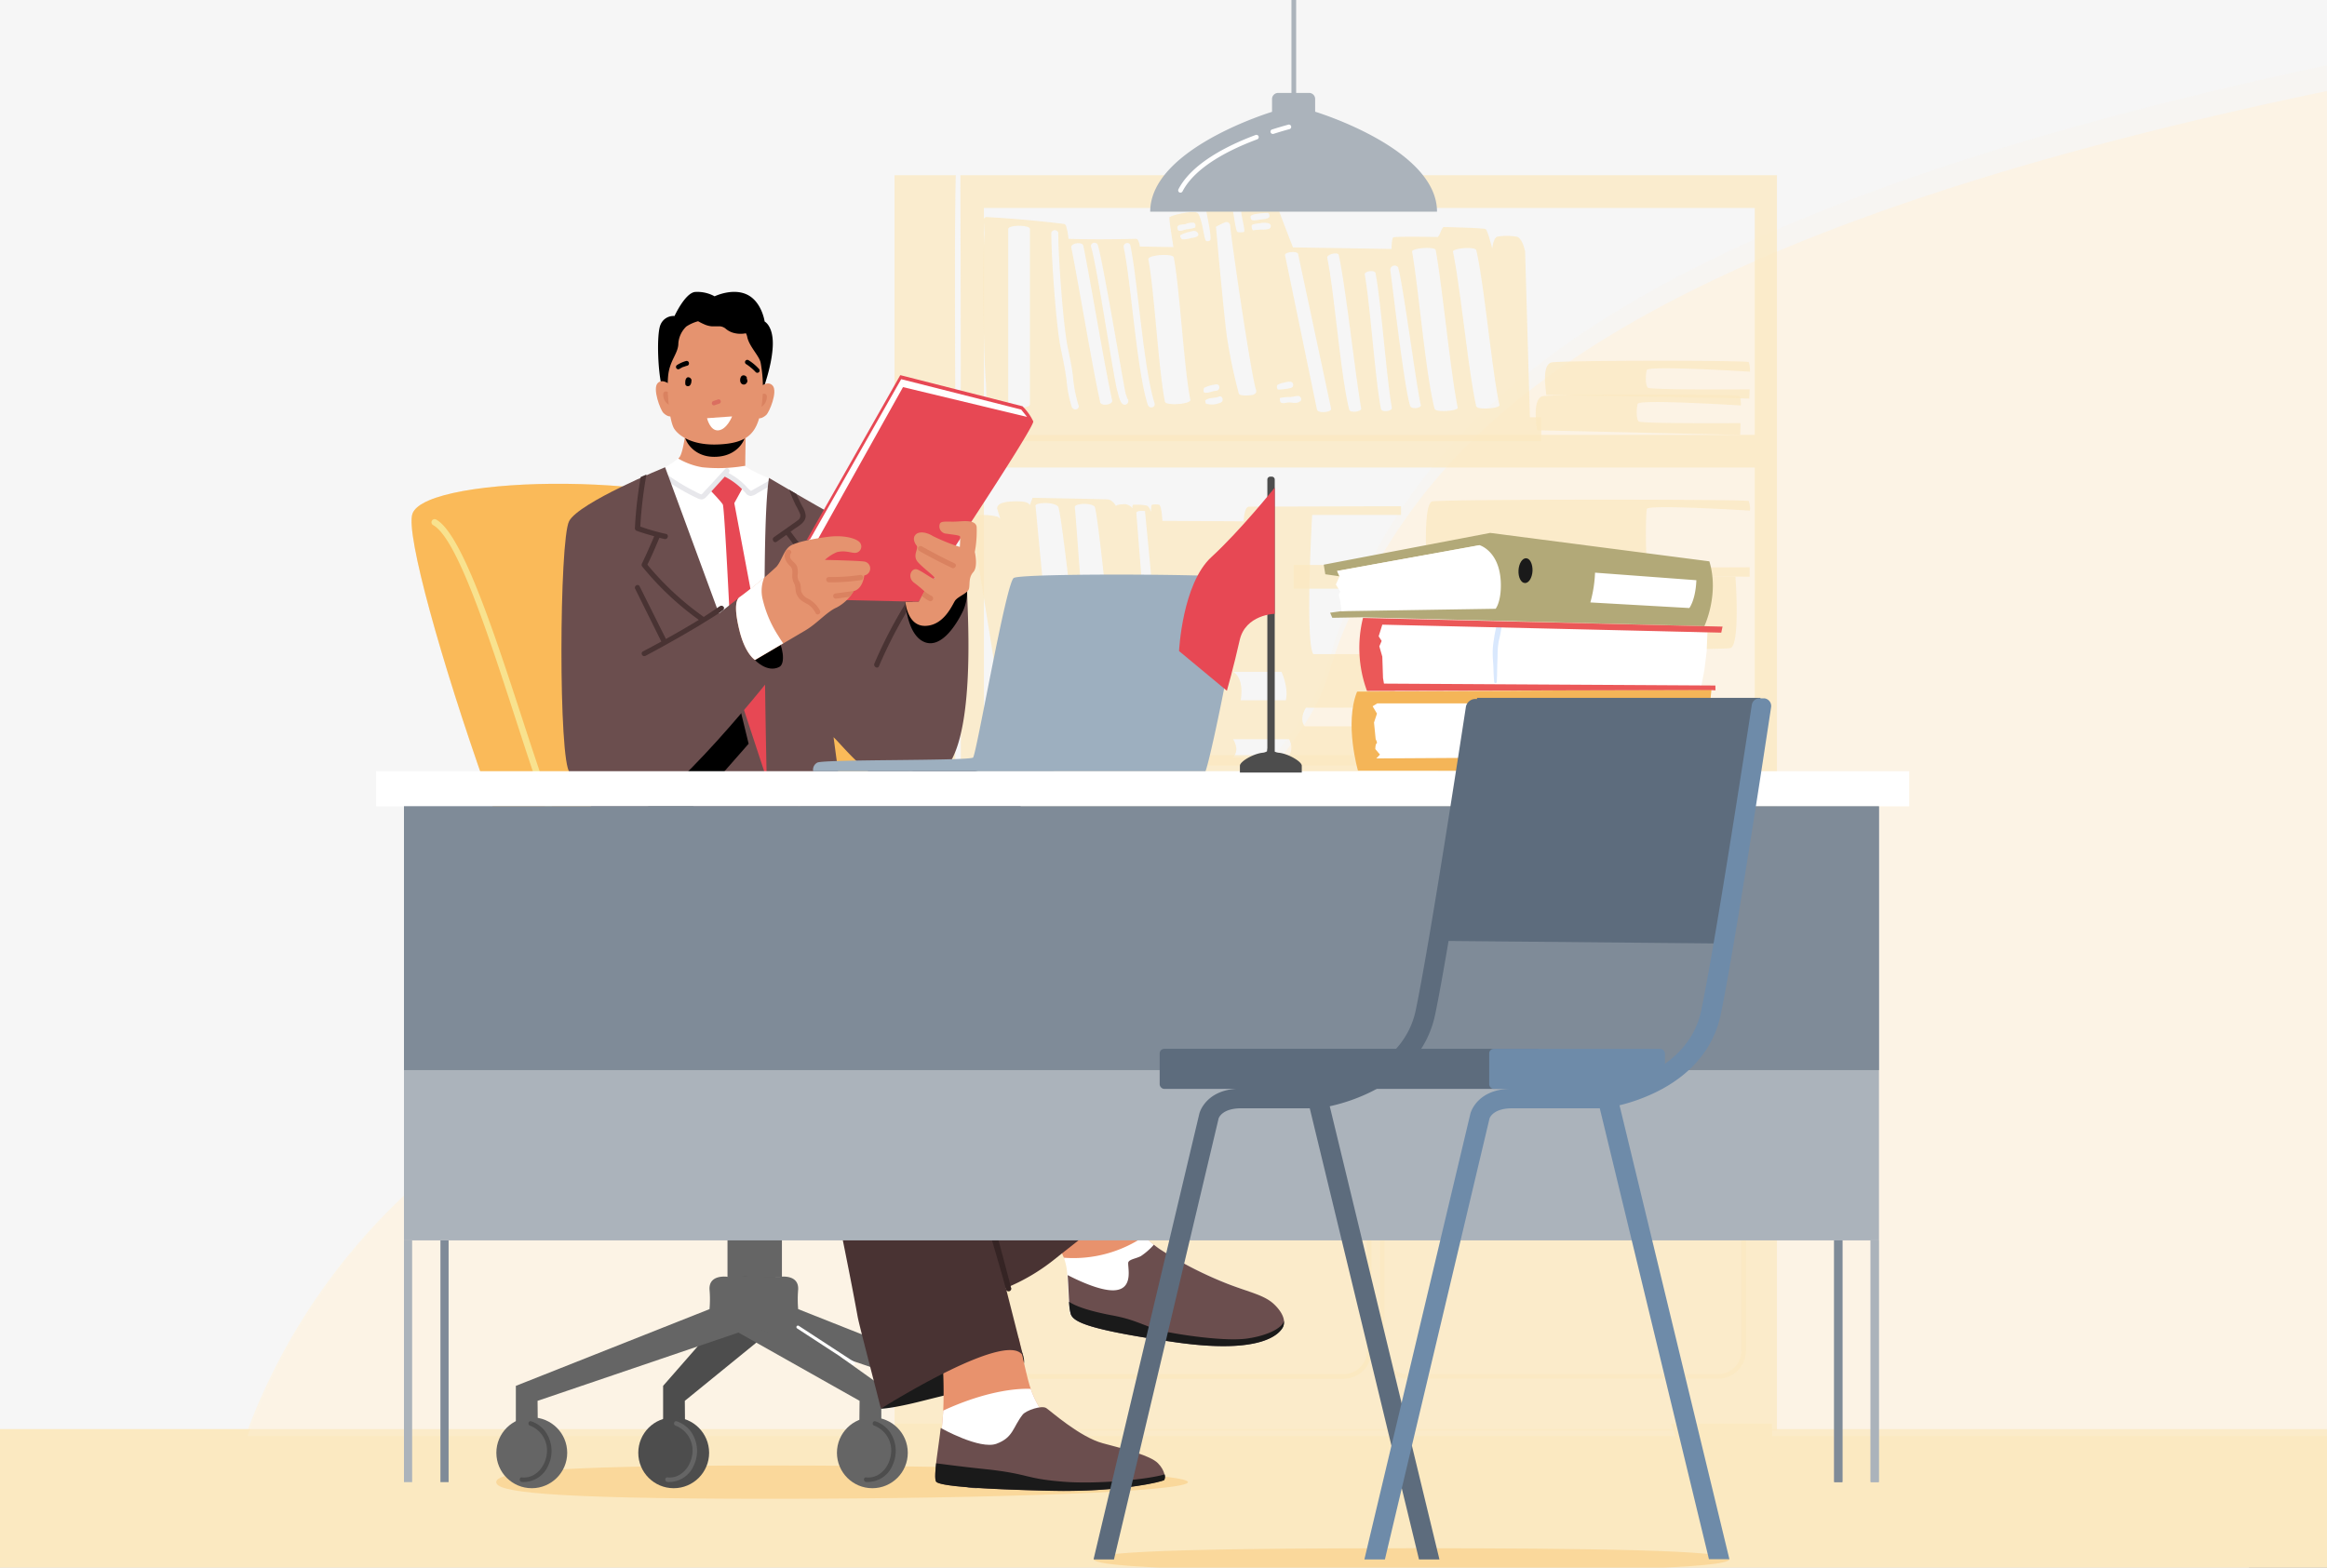 <svg xmlns="http://www.w3.org/2000/svg" id="Calque_1" data-name="Calque 1" viewBox="0 0 536 361.18"><rect x="0" y="0" width="536" height="361.18" fill="#333333" stroke="none"/><defs><style>.cls-1{fill:#f6f6f6;}.cls-2,.cls-4{fill:#fcf4e6;}.cls-3,.cls-5{fill:#fbe9c1;}.cls-16,.cls-4,.cls-6{isolation:isolate;}.cls-4{opacity:0.22;}.cls-5{opacity:0.76;}.cls-15,.cls-16,.cls-6{fill:#faba5a;}.cls-6{opacity:0.36;}.cls-7{fill:#b2a978;}.cls-8{fill:#fff;}.cls-9{fill:#f4b558;}.cls-10{fill:#1a1a1a;}.cls-11{fill:#d9e8fd;}.cls-12{fill:#eb5858;}.cls-13{fill:#4d4d4d;}.cls-14{fill:#e74854;}.cls-16{opacity:0.21;}.cls-17{fill:#f8e28e;}.cls-18{fill:#656565;}.cls-19{fill:#e7e7eb;}.cls-20{fill:#e5936f;}.cls-21{fill:#6b4e4e;}.cls-22{fill:#493333;}.cls-23{fill:#da8260;}.cls-24{fill:#e8926d;}.cls-25{fill:#352424;}.cls-26{fill:#da6e60;}.cls-27{fill:#9dafbf;}.cls-28{fill:#abb3bb;}.cls-29{fill:#7f8b98;}.cls-30{fill:#5d6c7d;}.cls-31{fill:#6e8ba9;}</style></defs><g id="_1" data-name=" 1"><path class="cls-1" d="M518,372.1H-17.22V-35H518Z"></path><rect class="cls-1" x="-17.22" y="-34.4" width="575.14" height="406.88"></rect><path class="cls-2" d="M537.61,20.63C366.16,56.15,329.33,102.23,310.78,142.4,305.42,154,307,157,300,167.66,261.32,227.17,162.89,214.13,96.87,272A143.74,143.74,0,0,0,57,329.6H537.61Z"></path><rect class="cls-3" x="-187.78" y="329.26" width="728.47" height="89.18"></rect><path class="cls-4" d="M537.61,14.69C366.16,51,329.33,98.19,310.78,139.29c-5.36,11.88-3.82,14.89-10.78,25.86C261.32,226,162.89,212.7,96.87,272A147.11,147.11,0,0,0,57,330.86H537.61Z"></path><path class="cls-5" d="M221.21,40.36v1.75c.08,15.91.1,43.28.1,59.19V294.21c0,7.65.17,15.32-.15,23a.52.52,0,0,1-1,0c-.09-1.93-.11-3.84-.13-5.77-.14-15.5,0-31,0-46.51V95.24c0-14.46-.21-40.42.12-54.88H206.05V329.6H409.3V40.36ZM404.19,174H226.63V107.72H404.19Zm0-73.81H226.63V47.91H404.19Z"></path><path class="cls-3" d="M309.48,317.67H238a6.47,6.47,0,0,1-6.45-6.45V187.45A6.46,6.46,0,0,1,238,181h71.47a6.45,6.45,0,0,1,6.45,6.45V311.22A6.46,6.46,0,0,1,309.48,317.67ZM238,182.06a5.39,5.39,0,0,0-5.39,5.39V311.22a5.39,5.39,0,0,0,5.39,5.39h71.47a5.39,5.39,0,0,0,5.39-5.39V187.45a5.39,5.39,0,0,0-5.39-5.39H238Z"></path><path class="cls-5" d="M395.71,317.67H324.28a6.45,6.45,0,0,1-6.44-6.45V187.45a6.44,6.44,0,0,1,6.44-6.45h71.43a6.45,6.45,0,0,1,6.45,6.45V311.22A6.46,6.46,0,0,1,395.71,317.67ZM324.28,182.06a5.39,5.39,0,0,0-5.38,5.39h0V311.22a5.38,5.38,0,0,0,5.38,5.39h71.43a5.4,5.4,0,0,0,5.4-5.39V187.45a5.4,5.4,0,0,0-5.4-5.39Z"></path><rect class="cls-3" x="303.63" y="196.3" width="4.27" height="27.69" rx="0.72"></rect><rect class="cls-3" x="326.31" y="196.3" width="4.27" height="27.69" rx="0.72"></rect><path class="cls-3" d="M408.15,328s.22,7.7,0,11.05c0,0-4.33,1.54-7.68.79L396,328Z"></path><path class="cls-3" d="M397.05,328s.22,7.7,0,11.05c0,0-4.34,1.54-7.67.79L384.85,328Z"></path><path class="cls-3" d="M233.76,328s-.22,7.7,0,11.05c0,0,4.33,1.54,7.67.79L246,328Z"></path><path class="cls-3" d="M206.15,328s-.22,7.7,0,11.05c0,0,4.33,1.54,7.67.79L218.34,328Z"></path><path class="cls-5" d="M323.79,163v-1.32H321c1.69-4.22-2.37-7.6-2.37-7.6h4.08v-3.37h-20.2c-1.95-2.82-.27-32.08-.27-32.08h20.47v-2l-35,.1c-1.16,0-1.24,3.38-1.24,3.38l-18.72-.1s-.2-3.58-.76-3.72a4.07,4.07,0,0,0-1.63,0c-.29.07-.21,1.69-.21,1.69s-.36-1.21-1-1.49a13.49,13.49,0,0,0-2.9-.21c-.63-.07-.35.91-.35.91a2.32,2.32,0,0,0-2.26-1c-1.69.07-1.56.42-1.56.42s-.84-1.48-1.91-1.55-17.33-.36-17.33-.36l-.63,1.69c-.22-.42-.71-1.06-4.36-.84s-3.14,1.69-3.14,1.69l.7,2.33a2,2,0,0,0-.56-.49,12,12,0,0,0-4.46-.36c-2.26.15-1.69.85-1.69.85l9.13,56.84h87.62a12,12,0,0,0,.28-7.16h3.08v-1.92H300.53c-1.4-1.69.28-4.27.28-4.27Zm-79.36,9.64c-.84-1.65-5.83-55.41-5.91-56.12s4.15-1,5.19.19,6.64,55.8,6.64,55.8c.23,1.1-5,1.78-5.87.13Zm9.11-.42c-.26-.69-1.82-12.08-2.59-15.42s-3.19-39-3.38-39.91,3.6-1.13,4.55-.18,6.13,55.34,6.13,55.34c.16.55-4.42.86-4.69.17Zm14.84.29a5.72,5.72,0,0,1-2.33,0l-4.31-54.33c.08-.69,2-.43,2-.43s5.29,54.47,4.69,54.76Zm5.69,0s-5-24.48-4.09-24.62a10,10,0,0,1,3.45.34c.39.17,4.55,24.22,4.55,24.22Zm21.11-17.73s1.68,3.62,1,6.56H285.78s1-5-1.77-6.56Zm1.05,19.93L284,174.52c1.73-1.88,0-4.22,0-4.22h12.94c1.44,3-.63,4.45-.63,4.45Z"></path><rect class="cls-5" x="297.96" y="130.17" width="23.74" height="5.46"></rect><path class="cls-5" d="M352.4,96.14l-1.11-38.23s-.63-3.19-2-3.38a13,13,0,0,0-4.41,0c-.91.31-1.16,2.75-1.16,2.75h0c-.68-2.67-1.25-4.44-1.59-4.52-.69-.18-5-.35-9.56-.45-.49,0-1,2.31-1.48,2.3-5.06-.1-10-.1-10.18.1-.38.38-.38,2.65-.38,2.65L297.82,57s-2.79-7.18-3.16-8.31-6.18-1-8.59-.55c-.71.19,1.09,5.35.38,5.33-.14,0-1.39.25-1.56-.21-.47-1.25-.66-4-1-4.94s-6-.09-6,.37,1,4.59.95,6.36c0,.59-.79.53-.95.5-.58-.1-.79-4.54-1.91-6.35-.64-1-6.22.44-6.59.84-.2.2.65,5.24.9,6.89l-7.74-.13a4.07,4.07,0,0,0-.43-1.48.57.57,0,0,0-.5-.29c-5.17.12-10.34.17-15.51,0a13.83,13.83,0,0,0-.57-3,.66.66,0,0,0-.6-.45q-8.83-1.08-17.72-1.57a.62.62,0,0,0-.62.61l.15,3.11c-.48,7.73-.24,27.07.37,34.85q.1,3.78.28,7.56h-.13v5.51H355V96.12Zm-64.32-46.3c.29-.51,1.4-.54,1.92-.63a14.17,14.17,0,0,1,2.06-.15h0a.75.75,0,0,1,.26,1h0c-.23.37-1.43.47-1.53.47s-1.68.25-1.89.25c-.55,0-.73-.1-.84-.65A.4.4,0,0,1,288.08,49.84ZM271.23,52.2c.3-.57,1.28-.42,1.84-.57a3.94,3.94,0,0,1,1.9-.32c.43.15.59,1,.14,1.19a11.37,11.37,0,0,1-1.83.35c-.54.08-1.36.55-1.87.24A1,1,0,0,1,271.23,52.2Zm-34,41c0,1-5,1-5,0V52.77c0-1,5-1,5,0Zm9.65.58a28.11,28.11,0,0,1-1.21-6.16c-.32-2.53-.85-5-1.35-7.45-1.06-5-2.2-21.46-2.16-26.56a.84.84,0,0,1,1.07-.54.85.85,0,0,1,.54.54c-.05,5.15,1.14,21.67,2.22,26.67.44,2.12.89,4.22,1.15,6.39a31,31,0,0,0,1.28,6.68C248.8,94.34,247.26,94.74,246.91,93.8Zm6.54-1.11c-1.83-8.17-5-27.44-6.66-35.64-.21-1,2.53-1.44,2.77-.43,1.69,8.21,4.84,27.48,6.65,35.65.23,1-2.54,1.42-2.76.42Zm5.48.55c-.95-.12-1.36-2.65-1.57-3.31-.8-2.65-4.63-28.54-6-33-.3-1,1.24-1.4,1.55-.42,1.25,4.06,6.12,33.37,6.42,34.28a7.71,7.71,0,0,1,.32.92v.09a.29.29,0,0,1,.09.1.83.83,0,0,1-.14,1.18A.8.8,0,0,1,258.93,93.24Zm5.48.06c-2.57-8.08-3.82-28-5.54-36.3-.21-1,1.33-1.43,1.54-.42,1.69,8.28,3,28.17,5.55,36.3C266.27,93.9,264.74,94.28,264.41,93.3Zm3.95-.73c-1.45-7.08-2.46-25.71-3.82-32.81-.2-1,5.66-1.44,5.86-.43,1.36,7.09,2.37,25.73,3.82,32.81.2,1-5.65,1.43-5.86.43Zm6.28-37.76a7.64,7.64,0,0,1-2.22.36c-.36-.07-.72-.84-.46-1a8.22,8.22,0,0,1,2.15-.76c.6-.14,1.16-.39,1.69.11.33.37.64,1.07-1.16,1.32Zm2.76,34.54a9.32,9.32,0,0,1,2.77-.78c.93-.12,1,1.41,0,1.48s-2,.72-2.82.35C277.16,90.32,277.22,89.45,277.4,89.35Zm3.74,3.43a4.7,4.7,0,0,1-3.3.25c-.07,0-.27-.7-.18-.76.93-.74,2-.44,3.09-.85C281.63,91,282,92.46,281.14,92.78Zm7.7-1.85c-.93.26-3.29.38-3.46-.23a119.57,119.57,0,0,1-2.64-12.44c-.63-3.86-2.28-22.08-2.63-26a17.78,17.78,0,0,1,2.06-1,.85.85,0,0,1,1.13.39.84.84,0,0,1,.08.3c.59,5.81,5,35.46,6,38a.76.76,0,0,1-.53.92Zm3.38-38.15a6.82,6.82,0,0,1-1.69.15,13.13,13.13,0,0,0-1.88.16c-.19,0-.31-.76-.33-1,0-.48,1.23-.56,2-.65a3.93,3.93,0,0,1,2.07.08.7.7,0,0,1,.27.95.68.68,0,0,1-.38.31Zm2.29,37c-.37,0-.51-.92-.16-1.13a4.24,4.24,0,0,1,1.38-.46,5,5,0,0,1,1.48-.23.74.74,0,0,1,.2,1.44,14.66,14.66,0,0,1-2.88.38Zm5,2.67c-.55.55-1.54.4-2.24.31-.85-.11-1.46.35-2.22,0-.18-.1-.33-1-.13-1.07a10.11,10.11,0,0,1,2.13-.19c.65,0,1.3-.23,1.95-.25a.74.74,0,0,1,.54,1.25Zm3.88,2L296,58.82c-.2-.76,2.81-1.08,3-.32l7.6,35.62c.29.85-2.86,1.18-3.16.37Zm7.43,0c-2-7.77-3.44-27.19-5.07-35-.18-.85,2.47-1.47,2.65-.67,1.69,7.84,3.77,27.46,5.17,35.36.12.73-2.53,1.08-2.73.3Zm7.31-.16c-1.31-6.48-2.54-24.48-3.74-31-.16-.84,2.32-1.15,2.48-.34,1.26,6.5,2.57,24.48,3.76,31,.18.8-2.31,1.16-2.48.32Zm6.75-.65c-1.33-3.71-4.07-27.54-4.62-31.45a1,1,0,0,1,1.87-.48.78.78,0,0,1,0,.16c1.1,3.81,4.22,27.6,5.16,31.44.22.76-2.12,1.06-2.39.31Zm5.61.66c-2.11-8.16-3.72-28-5.2-36.3-.15-.84,5.28-1.25,5.44-.36,1.52,8.31,3.38,28,5.07,36.3.21.76-5.06,1.14-5.23.34Zm9.58-.62c-1.81-8-3.65-27.57-5.36-35.65-.19-.85,5.17-1.26,5.37-.37,1.85,8,3.57,27.59,5.32,35.65.24.84-5.1,1.21-5.29.34Z"></path><path class="cls-5" d="M400.84,100.21,354,99.13c-.17-1.85-.91-7,1.18-7.81,1.47-.54,45.32-.54,45.51-.1a5.31,5.31,0,0,1,.29,2.2s-23.44-1.48-23.75-.39-.37,3.52.23,4.07,23.45.39,23.45.39Z"></path><path class="cls-5" d="M402.94,91.82,356.17,91c-.16-1.84-1-6.7,1.1-7.47,1.48-.53,45.33-.53,45.52-.1a5.36,5.36,0,0,1,.29,2.21s-23.44-1.48-23.75-.39-.37,3.51.23,4.07,23.45.38,23.45.38Z"></path><path class="cls-3" d="M330.32,165.9l46.77.88c.17,1.85,1,6.71-1.11,7.47-1.47.54-45.32.54-45.51.1a5.36,5.36,0,0,1-.29-2.21s23.45,1.49,23.75.39.36-3.51-.23-4.07-23.45-.38-23.45-.38Z"></path><path class="cls-3" d="M336.55,149.11l46.77.89c.16,1.85,1,15.69-1.11,16.45-1.47.54-45.32.54-45.51.11a5.34,5.34,0,0,1-.29-2.21s23.44,1.49,23.74.39.38-12.5-.22-13.06-23.43-.38-23.43-.38Z"></path><path class="cls-5" d="M325.52,132l74.21.84c.17,1.85,1,15.7-1.11,16.46-1.46.54-72.76.54-72.94.1a5,5,0,0,1-.29-2.21s23.43,1.49,23.75.39.36-12.5-.24-13.06-23.44-.39-23.44-.39Z"></path><path class="cls-5" d="M403,132.88,328.74,132c-.16-1.84-1-15.69,1.11-16.46,1.47-.54,72.77-.54,72.95-.1a5.36,5.36,0,0,1,.29,2.21s-23.44-1.48-23.75-.39-.36,12.51.24,13.06,23.44.38,23.44.38Z"></path><path class="cls-6" d="M273.64,341.48c0,2.12-43.06,3.84-96.24,3.84s-63.1-1.69-63.1-3.84,10-3.83,63.1-3.83S273.64,339.37,273.64,341.48Z"></path><path class="cls-6" d="M398.36,359.24c0,2.12-32.79,2.77-73.23,2.77s-73.23-.65-73.23-2.77,32.79-2.53,73.23-2.53S398.36,357.12,398.36,359.24Z"></path><path class="cls-7" d="M392.58,144.26s3.49-7.3,1.15-14.93l-50.48-6.55-38.34,7.32.36,2.21,3.24.46-.54-1.22,32.76-5.91a9,9,0,0,1,3.06,3.65c1.26,2.59-.32,6.76-.32,6.76l-37.09,5.12.5,1.17,6.84-.12Z"></path><polygon class="cls-8" points="389.41 162.45 389.89 164.18 389.02 165.75 389.8 167.23 389.21 168.41 388.19 175.01 345.52 174.53 315.98 175.67 314.31 163.2 316.47 159.77 390.39 161.74 389.41 162.45"></polygon><path class="cls-8" d="M345.84,163c.06-.26.12-.53.17-.79l-1.25-.1h-.17c0,.41-.06.85-.11,1.22-.11.84-.21,1.69-.34,2.53-.17,1.13-.29,2.42.79,3.2-.51.57-1.15,1.25-.89,1.92a2.31,2.31,0,0,0,1.36,1.15,3,3,0,0,0-.44,1.86.45.45,0,0,0,.53.35.46.46,0,0,0,.31-.25c.34-.65.47-1.36.85-2,.17-.28,0-.57-.35-.68s-1.12-.45-1.12-.84c0-.15.31-.49.39-.6.18-.27.36-.54.53-.85a.4.4,0,0,0-.1-.54l-.09,0c-1.42-.71-.68-2.65-.47-3.71C345.58,164.24,345.71,163.59,345.84,163Z"></path><path class="cls-9" d="M312.79,177.55s-3.16-10.88-.2-18.2l81.63-.48-.39,3.68-4.42-.1.52-.39H317.25l-1.08.66,1,1.69-.68,2.06.38,3.83s.5.88.21,1-.3,1.28-.3,1.28l1.08,1.27-.84.89,77.17-.46.09,3.31Z"></path><path class="cls-10" d="M353,131.53c-.08,1.58-.85,2.84-1.76,2.8s-1.55-1.34-1.47-2.91.85-2.83,1.76-2.8S353.05,130,353,131.53Z"></path><polygon class="cls-8" points="393.29 145.67 393.11 150.14 392.59 154.34 391.88 158.06 318.09 158.34 315.66 148.13 316.51 143.51 393.29 145.67"></polygon><path class="cls-11" d="M344.71,144.25a24,24,0,0,0-.61,3.13,16.9,16.9,0,0,0-.27,3.17c0,1.07.12,2.15.16,3.22s.07,2.25.19,3.38a.3.3,0,0,0,.33.24.31.31,0,0,0,.24-.24c.08-1.09.09-2.17.11-3.25s.08-2.15.1-3.23a16.59,16.59,0,0,1,.32-3.22,22.45,22.45,0,0,0,.57-3C345.9,143.7,344.94,143.65,344.71,144.25Z"></path><path class="cls-12" d="M395.14,159.05l-1.27-.07-79,.2a28.71,28.71,0,0,1-.92-16.81l82.82,2-.3,1.39-78.07-1.84-.84,2.68.69,1.07-.54,1.24.69,2.38.16,4.91.22,1.3,76.34.44Z"></path><path class="cls-8" d="M308,131.55l.55,1.22-.85,1.9,1,1.63-.35.74a16.68,16.68,0,0,1,.62,3.78l35.53-.56s1.1-1.31,1.2-4.88c.22-8.33-4.92-9.78-4.92-9.78Z"></path><path class="cls-8" d="M367.4,131.94a29.55,29.55,0,0,1-1.08,6.86l22.8,1.29s1.44-1.83,1.62-6.41Z"></path><path class="cls-13" d="M216.13,240.3H214.8c-18.27-.17-27.19-.62-28.9-1.45-.73-.34-2-.93-7.46-19.15-2.66-8.8-5.07-17.56-5.07-17.65l2-.55c3.73,13.72,9.73,33.7,11.47,35.45,1.12.45,7,1,27.94,1.21h1.34c.19-.07,2.28-1.22,4.81-18.41,1.32-9,2.1-18,2.11-18.1l2.11.19c0,.09-.85,9.52-2.22,18.81C220.38,237.87,218.15,240.3,216.13,240.3Z"></path><path class="cls-14" d="M173,205.52s59.2.35,65.78,0,4-11.09-1.48-12.47-68.16-2.43-70.59-1.73S167.18,205.49,173,205.52Z"></path><path class="cls-14" d="M237.41,197.88a10.49,10.49,0,0,0-1-2.12,2.94,2.94,0,0,0-1.8-1.16c-3.23-.92-6.69-1-10-1.22-.68,0-.68,1,0,1.06a57.48,57.48,0,0,1,9.08,1,2.88,2.88,0,0,1,1.81.85,7.78,7.78,0,0,1,.9,1.94,13.8,13.8,0,0,1,.84,4.31.54.54,0,0,0,.6.46.53.53,0,0,0,.46-.46A14.66,14.66,0,0,0,237.41,197.88Z"></path><path class="cls-15" d="M139.69,238.65C128.47,237.34,91.75,127.57,95,118.36s64.43-9.83,79.91,2,38,101.5,45.94,102.22,19.42-.36,20.52,6.12,1.28,9.72-2.53,10S150.9,239.94,139.69,238.65Z"></path><path class="cls-16" d="M139.69,238.65C128.47,237.34,91.75,127.57,95,118.36s64.43-9.83,79.91,2,38,101.5,45.94,102.22,19.42-.36,20.52,6.12,1.28,9.72-2.53,10S150.9,239.94,139.69,238.65Z"></path><path class="cls-17" d="M181.22,226.13H146.55a.7.7,0,0,1-.37-.11c-.24-.14-5.91-3.76-12.66-19.06-2.84-6.42-6.06-15.63-9.46-25.37-7.26-20.8-17.16-56.65-24.3-60.61a.73.73,0,0,1-.28-1,.71.71,0,0,1,1-.27c7.6,4.23,17.61,40.34,25,61.39,3.37,9.71,6.59,18.88,9.41,25.26,6,13.51,11,17.66,11.95,18.32h34.46a.71.71,0,0,1,0,1.42Z"></path><path class="cls-13" d="M195.11,239.23H156.9s-1.8,11.6,2.88,13.51c3,1.23,11,1.32,16.23,1.22,5.24.1,13.19,0,16.22-1.22C196.91,250.83,195.11,239.23,195.11,239.23Z"></path><rect class="cls-18" x="167.57" y="241.72" width="12.54" height="52.47"></rect><path class="cls-13" d="M171.2,266.87c3-.76,5.91-1.39,8.92-1.95v-23.2H167.57v26.17Q169.39,267.35,171.2,266.87Z"></path><path class="cls-13" d="M172.37,294.17s-4.32-.66-4.16,2.91a26.47,26.47,0,0,1,0,4.54L152.74,319.3v15.79c0,3.37,4.93,3,5,.66.11-4.08,0-13,0-13l20.88-17V294.17Z"></path><path class="cls-18" d="M174.09,294.17s4.31-.66,4.15,2.91a26.47,26.47,0,0,0,0,4.54L203,319.3v15.79c0,3.37-4.93,3-5,.66-.13-4.08,0-13,0-13l-30.16-17V294.17Z"></path><circle class="cls-18" cx="200.94" cy="334.72" r="8.16"></circle><path class="cls-13" d="M204.9,329.83a6.67,6.67,0,0,0-3.24-2.36c-.65-.22-.92.8-.28,1a6.1,6.1,0,0,1,3.83,6.66c-.37,2.85-2.62,5.58-5.7,5.26-.68-.07-.68,1,0,1.05a6.21,6.21,0,0,0,6.12-3.95A7.71,7.71,0,0,0,204.9,329.83Z"></path><circle class="cls-13" cx="155.18" cy="334.72" r="8.16"></circle><path class="cls-18" d="M159.14,329.83a6.76,6.76,0,0,0-3.24-2.36c-.64-.22-.92.8-.28,1a6.11,6.11,0,0,1,3.83,6.66c-.38,2.85-2.62,5.58-5.7,5.26-.68-.07-.67,1,0,1.05a6.21,6.21,0,0,0,6.12-3.95A7.73,7.73,0,0,0,159.14,329.83Z"></path><circle class="cls-18" cx="122.49" cy="334.72" r="8.16"></circle><path class="cls-18" d="M167.57,294.17s-4.31-.66-4.14,2.91a26.47,26.47,0,0,1,0,4.54L118.82,319.3v15.79c0,3.37,4.93,3,5,.66.12-4.08,0-13,0-13l50-17V294.17Z"></path><path class="cls-13" d="M125.62,329.83a6.74,6.74,0,0,0-3.25-2.36c-.64-.22-.92.8-.27,1a6.13,6.13,0,0,1,3.83,6.66c-.38,2.85-2.63,5.58-5.71,5.26-.67-.07-.67,1,0,1.05a6.22,6.22,0,0,0,6.13-3.95A7.73,7.73,0,0,0,125.62,329.83Z"></path><circle class="cls-18" cx="224.79" cy="334.72" r="8.16"></circle><path class="cls-18" d="M179.7,294.17s4.31-.66,4.15,2.91a26.47,26.47,0,0,0,0,4.54l44.59,17.68v15.79c0,3.37-4.93,3-5,.66-.12-4.08,0-13,0-13l-50-17V294.17Z"></path><path class="cls-13" d="M228.74,329.83a6.67,6.67,0,0,0-3.24-2.36c-.64-.22-.92.8-.28,1a6.1,6.1,0,0,1,3.84,6.66c-.37,2.85-2.62,5.58-5.71,5.26-.68-.07-.67,1,0,1.05a6.22,6.22,0,0,0,6.13-3.95A7.7,7.7,0,0,0,228.74,329.83Z"></path><path class="cls-8" d="M164.19,107.51c-2.7-.17-5.68-.39-8-1.9a12.84,12.84,0,0,1-3.59,2.27L176.17,181h1.27l-.31-70.82s-4.32-1.73-5.55-2.87A38.85,38.85,0,0,1,164.19,107.51Z"></path><path class="cls-14" d="M163.49,112.84s2.45,2.53,3,3.38,3.14,57.4,3,58.79,7.81,8,7.81,8l3.14-7.09-11.3-60,2-3.64s-1.69-1.63-2.35-2.15a12.35,12.35,0,0,0-2-1Z"></path><path class="cls-19" d="M177.1,110.78l-3,1.69-.7.4a2.11,2.11,0,0,1-.33.18c-.22.08-.11,0-.27-.07a9.64,9.64,0,0,1-1-1,15.38,15.38,0,0,0-4-3l.06-.07c.53-.57-.33-1.44-.85-.84l-3.31,3.6-1.58,1.69a2.72,2.72,0,0,1-.4.43c-.16.12-.14.15-.35.07s-.67-.31-1-.48a47.34,47.34,0,0,1-7.47-4.61c-.63-.47-1.23.58-.62,1a46.51,46.51,0,0,0,8.31,5c.69.32,1.27.48,1.89-.09s1.16-1.24,1.74-1.86l2.72-3a15.28,15.28,0,0,1,4.83,3.8,1.59,1.59,0,0,0,1.17.66,3.14,3.14,0,0,0,1.42-.6l3.33-1.91a.6.6,0,0,0,.18-.84A.59.59,0,0,0,177.1,110.78Z"></path><path class="cls-20" d="M161.75,107.66a35.46,35.46,0,0,0,9.43-.27l.48-.06c0-2.33.21-12.56.21-12.56l-13.19-1.69s-.92,10.76-2.17,12.26l-.27.31A16.25,16.25,0,0,0,161.75,107.66Z"></path><path class="cls-21" d="M193.68,182.31h0L192,169.85c1.85,1.76,5.76,6.75,10.56,9.64,6.21-1.79,11.73-2.92,15.62-2.86,6.86-8.89,4.45-38.44,4.61-40.36a22,22,0,0,0,0-3.81s-9.62.67-10.47,1.69-5.27,4.36-6.42,2-10.27-15.62-10.27-15.62c-3-1.25-18.5-10.42-18.5-10.42-2.1,12.74-.33,76.71-.32,78.51C182.22,186.47,188,184.23,193.68,182.31Z"></path><path class="cls-21" d="M168.22,154l8.5,25.83.53,8.44s-6,4.22-6,17c0,2.21-5.23,14.94-16.58,15.76s-19.42-5.81-16.95-17.66,3.11-63.8,3.11-63.8Z"></path><path d="M159.22,186.36c4.46-5,8.83-10,13.22-15L168.21,154l-27.42-14.39s-.61,52-3.11,63.81a2.92,2.92,0,0,1-.09.5c5.56-3.86,11.06-7.81,16.43-11.93C155.75,190.16,157.49,188.27,159.22,186.36Z"></path><path class="cls-21" d="M179.48,153.68s-26.17,33.64-35.56,34.67-10-8-12.66-10.34-2.45-53.62-.17-57.94,22.11-12.42,22.11-12.42l12.4,33.69,4.83-3.79Z"></path><path class="cls-22" d="M209.09,138.22a104.71,104.71,0,0,0-7.68,14.65c-.3.72.75,1.34,1.05.62a103.83,103.83,0,0,1,7.69-14.66C210.57,138.17,209.51,137.56,209.09,138.22Z"></path><path class="cls-22" d="M166.68,139.84a.57.57,0,0,0-.79-.2l-.06,0-.75.51c-1,.7-2,1.34-3,2a.46.46,0,0,0-.12-.12,66.36,66.36,0,0,1-12.84-11.93c1-2,1.89-4.11,2.77-6.19l1.18.28c.77.16,1.09-1,.33-1.18a48.05,48.05,0,0,1-5.91-1.69,96.11,96.11,0,0,1,1.42-12l-1.33.59a95.86,95.86,0,0,0-1.34,11.82.62.62,0,0,0,.45.58c1.31.48,2.64.85,4,1.24-.9,2.11-1.84,4.23-2.82,6.29a.63.63,0,0,0,.1.74,67.53,67.53,0,0,0,13,12.24c-1.27.77-2.54,1.53-3.84,2.28s-2.48,1.42-3.74,2.12l-6.06-12.13c-.34-.7-1.4-.08-1,.62q3,6.06,6,12.1c-1.41.77-2.81,1.53-4.22,2.27-.7.36-.09,1.42.62,1,3-1.59,6-3.26,9-5,1.47-.85,2.93-1.69,4.39-2.61s3-1.79,4.33-2.83a.64.64,0,0,0,.24-.86Z"></path><path class="cls-22" d="M181.49,133q-1.61,5.42-3.51,10.69c-.26.75.92,1.07,1.18.33q2-5.58,3.69-11.29c.56-1.88,1.16-3.78,1.58-5.69a2.67,2.67,0,0,0-.69-2.36l-1.64-2.19.8-.57c1.08-.76,2.7-1.57,2.68-3.1a4.85,4.85,0,0,0-.73-2.08c-.38-.71-.73-1.42-1.06-2.15-.12-.25-.23-.51-.35-.77l-1.68-1c.21.55.43,1.08.65,1.62s.57,1.28.85,1.9a21.07,21.07,0,0,1,1,2,1.25,1.25,0,0,1-.53,1.55c-.55.44-1.17.84-1.75,1.26l-3.71,2.61c-.63.45,0,1.51.62,1.06l2.23-1.58,1.52,2c.23.32.64.71.68,1.13a4.39,4.39,0,0,1-.29,1.3C182.52,129.46,182,131.24,181.49,133Z"></path><polygon class="cls-8" points="186.21 124.35 187.9 126.69 208.54 90.37 237.09 96.72 237.09 96.09 235.2 93.9 207.51 86.91 186.21 124.35"></polygon><path class="cls-14" d="M186.55,127.53,208,89.19l28.57,6.86-1.35-1.69-27.64-7-21,36.91-.78.16,21.57-38,28.15,7.17A12.36,12.36,0,0,1,238,97.08c.41,1.35-26.42,41.56-26.42,41.56l-30.5-.68Z"></path><path d="M208.54,138.64s.34,7.41,4.22,9.21,7.46-3.74,9.05-7.07a10.5,10.5,0,0,0,.48-7.44c-.27-1.14-10,7.1-10,7.1Z"></path><path class="cls-20" d="M224.54,127.18a26.73,26.73,0,0,0,.42-5.81c-.28-1.74-3.19-1.25-4.92-1.19s-3.18-.2-3.53.43a1.68,1.68,0,0,0,.89,2.21,1.52,1.52,0,0,0,.63.14c1.73.27,3.05.36,3.12.67a23.65,23.65,0,0,1-.07,2.38,44.28,44.28,0,0,1-6.16-2.48c-1.6-1-3.26-1.13-4-.37s-.35,1.81.21,2.54-1.11,2.28.35,3.87,4.08,3.38,3.87,3.77-2.63-1.55-4-2.11-2.49,1.69-.84,3a27.14,27.14,0,0,1,2.42,2l-1.33,2.43h-3.05s.42,5.68,4.64,5.54,6.1-4.71,6.76-5.75,3-1.73,3.25-2.84-.14-2.53,1-3.81S224.54,127.18,224.54,127.18Z"></path><path class="cls-23" d="M214.86,138.17a.62.62,0,0,0-.22-.84h0a11.15,11.15,0,0,1-1.19-.73l-.26-.19-.09-.06h0l-.06,0-.1-.08-.58,1.08a12.07,12.07,0,0,0,1.69,1.12A.62.62,0,0,0,214.86,138.17Z"></path><path class="cls-23" d="M219.85,129.78c-2.55-1.2-5.06-2.51-7.53-3.91a.61.61,0,0,0-.6,1.06c2.46,1.39,5,2.7,7.53,3.91C220,131.18,220.57,130.12,219.85,129.78Z"></path><path d="M173.91,152.08s2.78,3,5.56,1.6c1.59-.79.8-5-.63-7.26C178,145.05,173.91,152.08,173.91,152.08Z"></path><path class="cls-20" d="M173.91,152.08s-2.23-1.34-3.58-6.76-.74-7.22.08-7.75a91.43,91.43,0,0,0,8.44-7c1.22-1.41,1.69-3.8,3.13-4.77s5.91-1.76,8.86-2.13,5.8.13,7,1.1a1.46,1.46,0,0,1,.23,2.06,1.45,1.45,0,0,1-.89.53c-1,.15-2.32-.65-4.4-.15A9.8,9.8,0,0,0,190,129s7.44.15,9.08.38a1.61,1.61,0,0,1,1.34,1.86,1.64,1.64,0,0,1-1.34,1.34s-.28,3.08-2.45,3.61a9.77,9.77,0,0,1-3.88,3.76c-2.31,1-4.46,3.65-7.23,5.29S173.91,152.08,173.91,152.08Z"></path><path class="cls-8" d="M179,146.07a26.71,26.71,0,0,1-3.43-8.45,8.18,8.18,0,0,1,.44-4.51c-2.27,1.9-5.07,4.09-5.6,4.42-.84.53-1.41,2.32-.08,7.75s3.58,6.76,3.58,6.76l6.49-3.82C179.91,147.54,179.48,146.82,179,146.07Z"></path><path class="cls-23" d="M188.87,140.67a6.53,6.53,0,0,0-2.82-2.78,2.89,2.89,0,0,1-1.43-1.47c-.24-.64-.09-1.33-.31-2-.13-.35-.37-.63-.49-1a2.32,2.32,0,0,1-.09-.91,4.84,4.84,0,0,0-.12-1.93c-.23-.67-.79-1-1.22-1.51a1.23,1.23,0,0,1-.24-1.55c.47-.63-.6-1.24-1.05-.62-.85,1.19-.06,2.63.84,3.47.65.58.59,1.17.56,2a3.71,3.71,0,0,0,.43,2.07c.38.67.22,1.41.44,2.13a3.71,3.71,0,0,0,1.1,1.68c.6.51,1.35.78,2,1.26a5.21,5.21,0,0,1,1.37,1.69C188.17,142,189.23,141.37,188.87,140.67Z"></path><path class="cls-23" d="M198.82,132.9a.62.62,0,0,0-.75-.42,45,45,0,0,1-7.15.46.61.61,0,0,0-.61.61.61.61,0,0,0,.61.61h0a46.87,46.87,0,0,0,7.48-.51A.63.63,0,0,0,198.82,132.9Z"></path><path class="cls-23" d="M196.64,136.17l-4.11.54a.63.63,0,0,0-.62.61.62.62,0,0,0,.62.61l3.17-.41A12.53,12.53,0,0,0,196.64,136.17Z"></path><path class="cls-24" d="M271.56,308c20.26,2.9,21.77-2.11,22.49-3.38s-.1-1.32-2.3-3.38-4.49-2.53-9.33-4.36-8.82-4.59-13.46-7.56c-.66-.43-2.67-2.07-3.19-2.53a18.89,18.89,0,0,1-2.1-2c-1.46-1.69-3.47-10.61-3.47-10.61l-20.26-1.78s3.87,14.95,5.11,17.34l.06.09c.38.78,1.62,2.65,1.76,4.35.3,3.52-.05,7.1.45,8.24C248.09,304.1,251.34,305.09,271.56,308Z"></path><path class="cls-8" d="M270.85,309.27c20.26,2.9,23.91-2.18,24.63-3.46s-.36-3.14-2.53-5.21-5.12-2.86-10-4.73a89.38,89.38,0,0,1-15.43-7.81,17.64,17.64,0,0,1-1.77-1.28,18.06,18.06,0,0,1-2.1-2,29,29,0,0,1-18.57,5l0,.09a13.05,13.05,0,0,1,.76,4c.29,3.51.27,8,.76,9.09C247.42,304.58,250.62,306.37,270.85,309.27Z"></path><path class="cls-21" d="M270.85,309.27c20.26,2.9,23.91-2.18,24.63-3.46s.15-3.28-2.05-5.35-5.62-2.72-10.47-4.59a88.84,88.84,0,0,1-15.41-7.81,17.64,17.64,0,0,1-1.77-1.28,15.51,15.51,0,0,1-3,2.63c-1.18.59-2.49.7-2.86,1.35s1.45,6.06-3,6.5c-3.43.35-9.29-2.61-11-3.48.29,3.51.27,8,.77,9.09C247.42,304.58,250.62,306.37,270.85,309.27Z"></path><path class="cls-10" d="M246.24,299.92c1.83,1.24,5.41,2.27,9.62,3.08,4.56.84,5.84,1.58,10.36,3.26,1.69.65,15.14,3,21.1,2.13,5-.73,8.18-2.58,8.4-4.08a2.76,2.76,0,0,1-.22,1.5c-.72,1.28-4.4,6.36-24.64,3.46s-23.42-4.69-24.18-6.37A12,12,0,0,1,246.24,299.92Z"></path><path class="cls-10" d="M202.94,324.57s2.43,0,9.61-1.82,18.21-4.34,20.76-5.91,2.86-2.57,2.42-4.3-2.42-6.84-14.13-2.26A46,46,0,0,0,202.94,324.57Z"></path><path class="cls-24" d="M216.15,338.36c.35,2.47,7.4,2.47,19.74,3.17s27.86-.35,29.61-2.11-6.35-2.82-8.81-3.52-14.81-7.75-17.27-11.64a21,21,0,0,1-2-4.27c-1.07-3.06-2.73-11.61-2.73-11.61-3.29-1.31-17.65,4.22-17.65,4.22a107.92,107.92,0,0,1,.23,12.33C216.81,332.1,215.89,336.52,216.15,338.36Z"></path><path class="cls-8" d="M216.15,338.36c.35,2.47,7.4,2.47,19.74,3.17s27.86-.35,29.61-2.11-6.35-2.82-8.81-3.52-14.81-7.75-17.27-11.64a21,21,0,0,1-2-4.27c-2-.1-9.29,0-20.15,5C216.81,332.1,215.89,336.52,216.15,338.36Z"></path><path class="cls-21" d="M216.68,329s9,5.07,12.87,3.63,3.72-3.76,6-6.69c.78-1,4.4-2.22,5.45-1.52s7.75,6.7,13.05,8.11,10.92,2.82,12.66,4.58,1.75,3.53,1.41,3.88-10.23,2.82-26.09,2.47-25.73-1.06-26.43-2.12S216.33,332.55,216.68,329Z"></path><path class="cls-10" d="M242.06,343.48c-15.87-.36-25.73-1.06-26.43-2.12-.31-.46-.22-2.17,0-4.22,2.34.3,6.36.84,12,1.42,9.51,1.07,8.44,2.12,17.27,2.82,7.78.63,19.56-.52,23.37-1.69a1.6,1.6,0,0,1-.1,1.32C267.79,341.36,257.92,343.83,242.06,343.48Z"></path><path class="cls-22" d="M141.07,211s-.7,14.27,6.76,17.87,33.39,1.94,33.39,1.94l3,8.44s9.13,41,13.34,64.16c.36,1.95,4.22,16.58,5.35,21.16-.19.08,30.88-19.52,32.89-11.65l-4.11-16.17a45.44,45.44,0,0,0,11.11-6.53C248.34,285.8,261,276,261,275.56c0-10.91-18.28-87.49-30.6-95.4a22.31,22.31,0,0,0-12.22-3.53c-17.07-.28-65.46,22.47-65.46,22.47Z"></path><path class="cls-14" d="M181.25,230.82s-7.43-.54-10-.85-22.79-2.3-28-6.37-3.72,3.62,3,7.23,21.95,3.2,27.19,3.32A10.11,10.11,0,0,0,181.25,230.82Z"></path><path class="cls-25" d="M232.89,296.72c-2.13-8.54-13.17-48.56-15.31-57.1q-1.59-6.39-3.2-12.8a82.28,82.28,0,0,0-3.61-11.89c-1.43-3.42-3.53-6.85-7-8.49-.7-.32-1.32.73-.61,1.06a10.64,10.64,0,0,1,3.56,2.79,3.38,3.38,0,0,0-.63.07c-9.56,1.38-15.71,9.79-23.55,14.58a21.83,21.83,0,0,1-7.32,3c-.77.15-.44,1.33.32,1.18,9.59-1.83,15.58-10.46,23.73-15a19.86,19.86,0,0,1,7.44-2.53,6,6,0,0,1,.85,0,22,22,0,0,1,1.83,3.33A71,71,0,0,1,213,226.33c2.09,8.35,10.85,42,12.94,50.41,1.18,4.73,4.59,15.6,5.77,20.33a.64.64,0,0,0,.78.43.63.63,0,0,0,.43-.78Z"></path><path class="cls-14" d="M183.11,235.84c-.45-2.17-.84-4.35-1.19-6.54a.62.62,0,0,0-.62-.6.61.61,0,0,0-.6.62c.36,2.3.77,4.6,1.25,6.87a.61.61,0,0,0,.76.41h0A.61.61,0,0,0,183.11,235.84Z"></path><path d="M158.37,99.52a16.46,16.46,0,0,0,7.39,1.34c4.05-.25,5.39-1.54,5.85-1s-1.15,5.39-7.07,5.39C158.27,105.29,156.56,98.86,158.37,99.52Z"></path><path d="M175.91,89.67c-.18-.27,1.75-4.7,2.07-9.59s-1.85-6-1.85-6-.64-4.52-4-6.18-7.53.37-7.53.37a8.22,8.22,0,0,0-4.53-1c-2.3.29-4.7,5.54-4.7,5.54a3.23,3.23,0,0,0-3.23,2c-1,2.31-.6,12.32.65,15.39S175.91,89.67,175.91,89.67Z"></path><path class="cls-20" d="M174.69,89.48c.13-.19,2.14-2,3.31-.61s-.79,6.12-1.53,6.76-1.78,1.16-2.39.3S174.69,89.48,174.69,89.48Z"></path><path class="cls-23" d="M175.49,90.82s1.39-.62,1.11,1.05a2.65,2.65,0,0,1-1.73,2.1Z"></path><path class="cls-20" d="M154.77,89c-.12-.19-2.1-2-3.3-.71s.63,6.15,1.34,6.85,1.75,1.21,2.38.37S154.77,89,154.77,89Z"></path><path class="cls-23" d="M153.92,90.32s-1.36-.67-1.13,1a2.64,2.64,0,0,0,1.69,2.14Z"></path><path class="cls-20" d="M175.2,83.54c-.32-1.56-2.65-3.74-3.08-5.91a2.9,2.9,0,0,0-.31-.85,6.14,6.14,0,0,1-3-.13,4.74,4.74,0,0,1-1.58-.85,2.38,2.38,0,0,0-1.43-.62h-1.88a5.42,5.42,0,0,1-1.73-.47,13.89,13.89,0,0,1-1.39-.7,9.5,9.5,0,0,0-2.72,1.22,6,6,0,0,0-1.83,3.88c0,2.19-1.8,3.74-2.28,6.92s.09,11,1.39,12.85,4.52,3.71,9.85,3.53c7-.24,9-2.61,10-7.49A31.1,31.1,0,0,0,175.2,83.54Z"></path><path d="M159.28,87.54l-.06-.19-.11-.12a.31.31,0,0,0-.09-.11.64.64,0,0,0-.25-.15.62.62,0,0,0-.48,0,.89.89,0,0,0-.37.54.86.86,0,0,0-.06.23v.14a1.57,1.57,0,0,0,0,.53.44.44,0,0,0,0,.15.31.31,0,0,0,.05.12.7.7,0,0,0,.21.21h0a.65.65,0,0,0,.8-.1,1.28,1.28,0,0,0,.26-.47,1.25,1.25,0,0,0,.07-.43A1.08,1.08,0,0,0,159.28,87.54Z"></path><path d="M172.06,87.36a1.21,1.21,0,0,0-.05-.18v-.11h0a.29.29,0,0,0,0-.13.34.34,0,0,0-.11-.18l-.12-.09a.74.74,0,0,0-1,0,1.36,1.36,0,0,0-.29.84,1.22,1.22,0,0,0,.15.7.8.8,0,0,0,.33.3.75.75,0,0,0,.57.06.93.93,0,0,0,.62-.78A1.6,1.6,0,0,0,172.06,87.36Z"></path><path class="cls-26" d="M166,92.37a.55.55,0,0,0-.24-.32.53.53,0,0,0-.41,0l-1,.33a.52.52,0,0,0-.31.25.56.56,0,0,0-.06.4.55.55,0,0,0,.24.32.53.53,0,0,0,.41,0l1-.33a.51.51,0,0,0,.38-.62Z"></path><path d="M158.68,83.55a.53.53,0,0,0-.64-.38h0a7.63,7.63,0,0,0-2.1.94.53.53,0,0,0,.54.91,7,7,0,0,1,.93-.5l.11,0h0l.24-.1a5.16,5.16,0,0,1,.52-.16.53.53,0,0,0,.41-.64Z"></path><path d="M174.82,85a11.09,11.09,0,0,0-2.39-2,.53.53,0,1,0-.54.91c.21.14.41.27.6.42l.16.11.07.06.29.24a9.55,9.55,0,0,1,1.06,1,.54.54,0,0,0,.75,0A.53.53,0,0,0,174.82,85Z"></path><path class="cls-8" d="M162.86,96.35l5.77-.41s-1.18,3-3.13,3.21S162.86,96.35,162.86,96.35Z"></path><path class="cls-13" d="M160.79,240.3h-1.33c-18.27-.17-27.18-.62-28.9-1.45-.73-.34-2-.93-7.46-19.15-2.66-8.8-5.06-17.56-5.06-17.65l2-.55c3.73,13.72,9.73,33.7,11.47,35.45,1.12.45,6.95,1,27.94,1.21h1.34c.19-.07,2.29-1.22,4.81-18.41,1.33-9,2.1-18,2.11-18.1l2.1.19c0,.09-.84,9.52-2.21,18.81C165,237.87,162.81,240.3,160.79,240.3Z"></path><path class="cls-14" d="M117.7,205.52s59.19.35,65.78,0,4-11.09-1.48-12.47-68.16-2.43-70.59-1.73S111.85,205.49,117.7,205.52Z"></path><path class="cls-14" d="M182.07,197.88a10.49,10.49,0,0,0-1-2.12,2.91,2.91,0,0,0-1.8-1.16c-3.22-.92-6.69-1-10-1.22-.69,0-.68,1,0,1.06a57.48,57.48,0,0,1,9.08,1,2.92,2.92,0,0,1,1.82.85,8.53,8.53,0,0,1,.89,1.94,14.1,14.1,0,0,1,.85,4.31.52.52,0,0,0,.59.46.53.53,0,0,0,.46-.46A14.66,14.66,0,0,0,182.07,197.88Z"></path><path class="cls-8" d="M196.58,314.46a.31.31,0,0,1-.19-.06l-12.79-8.34a.37.37,0,0,1-.1-.49.36.36,0,0,1,.49-.1l12.78,8.34a.35.35,0,0,1-.19.65Z"></path><rect class="cls-8" x="86.64" y="177.68" width="353.13" height="8.1"></rect><path class="cls-27" d="M277.68,177.68c1.46-3.79,9.65-43.74,7.7-44.52-2.29-.91-49.91-1.15-51.87,0-1.75,1-8.59,40.57-9.37,41.37s-34.32.38-35.88,1.17a1.85,1.85,0,0,0-.95,2Z"></path><path class="cls-28" d="M298,25.35a.53.53,0,0,1-.53-.53V-16a.53.53,0,0,1,.53-.53h0a.53.53,0,0,1,.55.51V24.85A.53.53,0,0,1,298,25.35Z"></path><path class="cls-28" d="M302.93,25.74V22.82a1.39,1.39,0,0,0-1.39-1.41h-7.15A1.41,1.41,0,0,0,293,22.82v2.95s-28.06,8.44-28.06,23H331C331,34.2,302.93,25.74,302.93,25.74Z"></path><path class="cls-8" d="M271.91,44.38a.43.43,0,0,1-.25-.05.55.55,0,0,1-.22-.72c3.1-6,11.38-10.13,17.78-12.51a.53.53,0,0,1,.37,1c-6.23,2.32-14.26,6.29-17.21,12A.53.53,0,0,1,271.91,44.38Z"></path><path class="cls-8" d="M293.1,30.85a.53.53,0,0,1-.16-1c1.26-.4,2.53-.78,3.86-1.14a.53.53,0,0,1,.61.44.54.54,0,0,1-.34.59c-1.28.34-2.53.72-3.81,1.13Z"></path><rect class="cls-29" x="101.45" y="285.78" width="1.88" height="55.7"></rect><rect class="cls-29" x="422.49" y="285.77" width="1.88" height="55.7"></rect><rect class="cls-28" x="430.88" y="285.77" width="1.88" height="55.7"></rect><rect class="cls-28" x="93.05" y="185.78" width="339.75" height="100"></rect><rect class="cls-29" x="93.05" y="185.78" width="339.75" height="60.77"></rect><rect class="cls-28" x="93.05" y="285.78" width="1.88" height="55.7"></rect><path class="cls-13" d="M294.55,173.43a2.75,2.75,0,0,1-.93-.26V110.48a.67.67,0,0,0-.67-.66h-.35a.67.67,0,0,0-.68.66h0v61.86l-.08.76a2.36,2.36,0,0,1-1,.33c-2.09.2-5.24,2-5.24,3V178h14.25V176.4C299.79,175.39,296.64,173.63,294.55,173.43Z"></path><path class="cls-14" d="M271.58,150s.74-15.49,7.45-21.65,14.59-16,14.59-16v29.07s-6.75.14-8.08,6.1-2.94,11.63-2.94,11.63Z"></path><rect class="cls-29" x="422.49" y="285.77" width="1.88" height="55.7"></rect><rect class="cls-28" x="430.88" y="285.77" width="1.88" height="55.7"></rect><polygon class="cls-30" points="331.56 359.29 305.72 252.5 301.26 253.57 326.85 359.29 331.56 359.29"></polygon><polygon class="cls-31" points="398.35 359.24 372.52 252.5 368.06 253.57 393.64 359.24 398.35 359.24"></polygon><path class="cls-30" d="M256.59,359.29,280.7,257.67h0c.14-.38,1.06-2.32,5.2-2.32h17.87a41.66,41.66,0,0,0,11.82-3.69c8.21-4,13.42-10.24,15-18,3.13-15,9.83-59.1,11.51-70.23a2.25,2.25,0,0,0-4.43-.68c-1.5,9.82-8.4,54.77-11.57,70-3,14.35-20.16,17.66-22.64,18.06H285.91c-8.09,0-9.59,5.51-9.65,5.75L251.93,359.09v.2Z"></path><polygon class="cls-30" points="331.14 216.77 396.3 217.38 405.51 160.79 340.24 160.79 331.14 216.77"></polygon><rect class="cls-30" x="267.12" y="241.65" width="87.97" height="9.23" rx="1.05"></rect><rect class="cls-31" x="343.02" y="241.65" width="40.47" height="9.23" rx="1.05"></rect><path class="cls-31" d="M319,359.29l24.1-101.62h0v0c.15-.38,1.08-2.32,5.2-2.32h21.25a41.56,41.56,0,0,0,11.82-3.69c8.22-4,13.42-10.24,15-18,3.17-15.26,10.05-60.58,11.59-70.76a1.79,1.79,0,0,0-1.5-2l-.27,0h-.93a1.77,1.77,0,0,0-1.75,1.51c-1.37,8.94-8.44,54.94-11.64,70.36-3,14.46-20.33,17.69-22.67,18.07H348.32c-8.08,0-9.58,5.51-9.63,5.74L314.27,359.29Z"></path></g></svg>